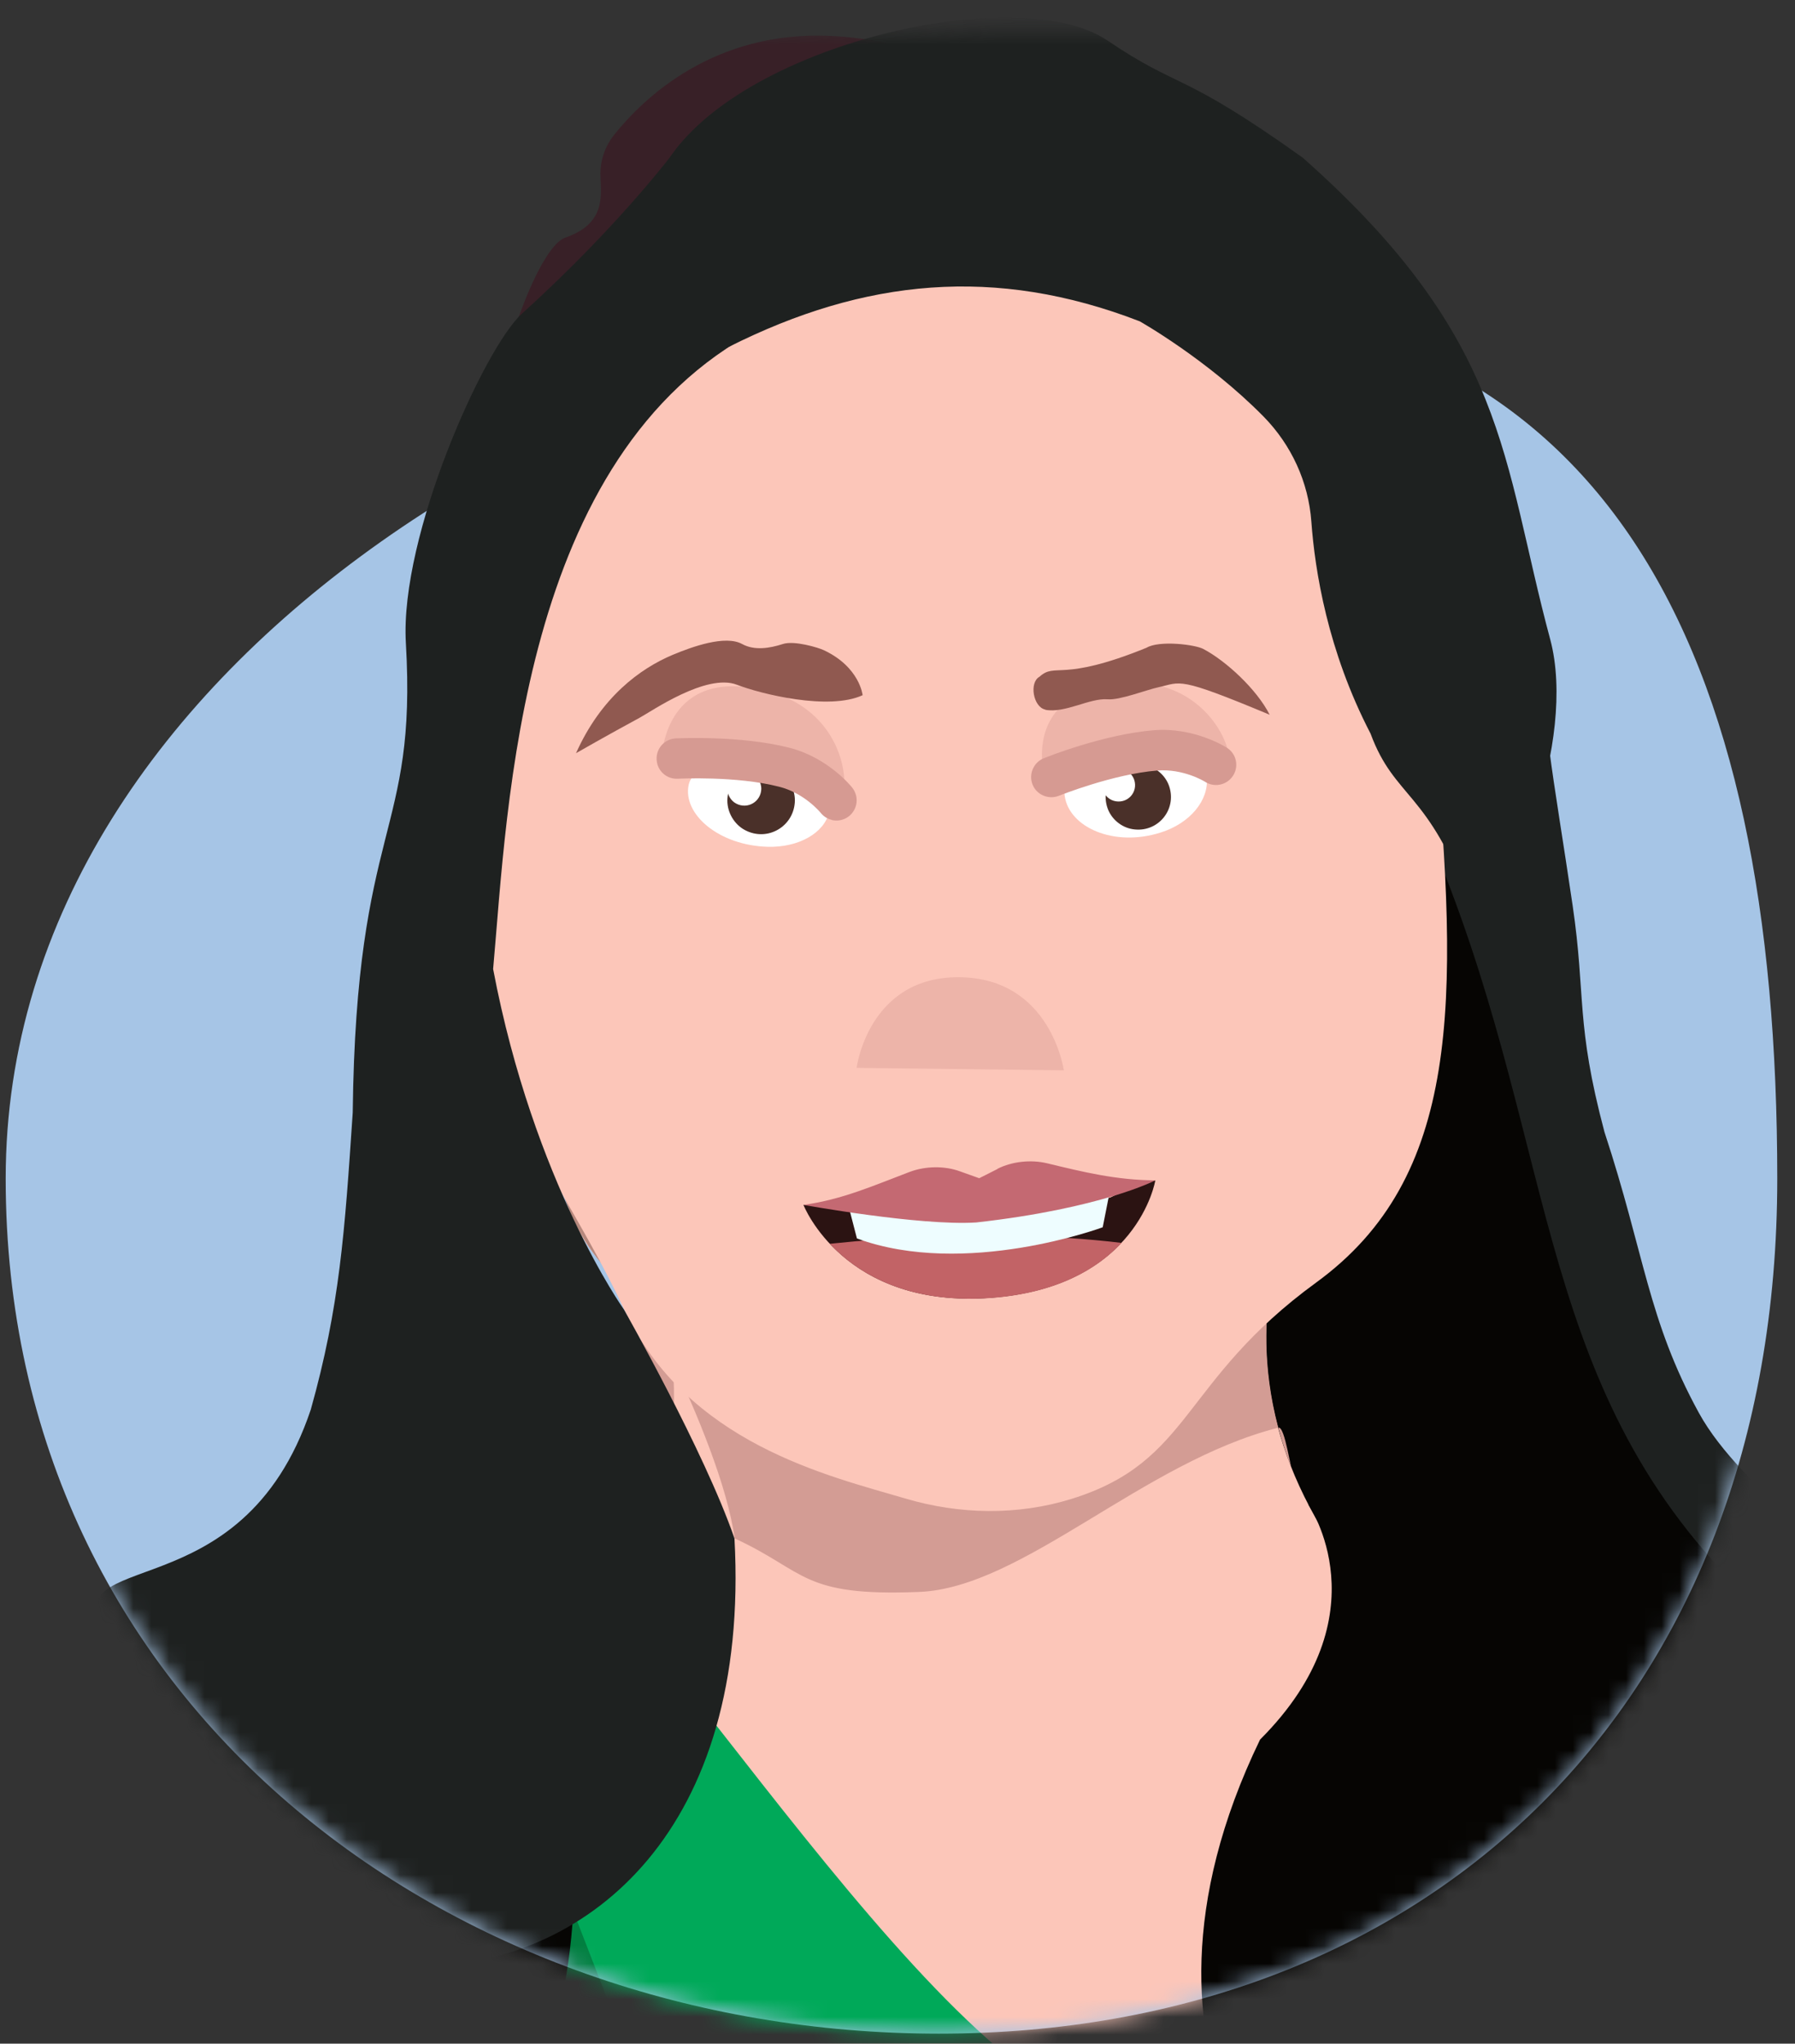 <svg width="101" height="115" viewBox="0 0 101 115" fill="none" xmlns="http://www.w3.org/2000/svg">
<rect x="0" y="0" width="101" height="115" fill="#333333" stroke="none"/>
<path d="M100.002 66.326C100.002 95.934 80.36 114.436 52.834 114.436C25.308 114.436 0.32 95.934 0.32 66.326C0.32 36.717 35.684 16.835 63.211 16.835C90.737 16.835 100.002 36.717 100.002 66.326Z" fill="#A6C5E6"/>
<mask id="mask0_13926_370273" style="mask-type:alpha" maskUnits="userSpaceOnUse" x="0" y="0" width="101" height="115">
<path d="M100.003 66.323C100.003 95.932 80.362 114.433 52.835 114.433C25.309 114.433 0.322 95.932 0.322 66.323C0.322 36.715 -3.631 2.7 23.896 2.7C34.261 2.7 86.662 -2.395 92.329 2.701C101.711 11.138 100.003 47.864 100.003 66.323Z" fill="#11467D"/>
</mask>
<g mask="url(#mask0_13926_370273)">
<g clip-path="url(#clip0_13926_370273)">
<path d="M31.838 82.302C31.838 82.302 63.675 73.763 77.475 81.311C91.275 88.858 61.282 101.986 60.923 102.398C60.564 102.809 19.664 97.089 19.664 97.089L31.838 82.302Z" fill="#682F10"/>
<path d="M71.133 66.347L56.33 66.981L34.948 69.947C34.948 69.947 39.403 85.033 33.336 95.262L55.792 94.4L75.959 93.537C71.606 87.557 71.133 66.347 71.133 66.347Z" fill="#FCC6B9"/>
<path d="M36.5 80.229C36.829 79.94 35.579 71.749 35.246 71.915L71.135 66.347V66.349C71.137 66.46 70.978 72.951 72.302 80.803C59.346 84.849 47.661 86.219 36.5 80.229Z" fill="#D39C94"/>
<path d="M71.785 47.08C71.249 52.129 72.739 56.535 75.106 56.911C76.65 57.16 78.718 55.881 79.749 53.396C80.3 52.068 79.948 49.624 80.133 47.864C80.663 42.819 79.404 39.014 77.032 38.631C74.667 38.249 72.317 42.033 71.785 47.08Z" fill="#FCC6B9"/>
<path d="M74.551 45.605C74.551 45.605 74.575 45.322 74.648 44.858C74.717 44.393 74.876 43.734 75.137 43.031C75.401 42.35 75.844 41.556 76.438 41.49C76.585 41.472 76.739 41.496 76.893 41.54L77.128 41.659L77.301 41.801C77.553 42.045 77.766 42.427 77.912 42.87C78.072 43.304 78.18 43.795 78.249 44.284C78.308 44.769 78.358 45.282 78.324 45.72C78.275 46.224 78.273 46.743 78.208 47.185C78.147 47.634 78.091 48.06 78.036 48.45C77.957 48.846 77.9 49.212 77.849 49.539C77.8 49.868 77.719 50.143 77.674 50.377C77.573 50.84 77.524 51.111 77.524 51.111C77.524 51.111 77.634 50.88 77.812 50.452C77.892 50.232 78.017 49.981 78.117 49.666C78.222 49.355 78.342 48.998 78.46 48.61C78.575 48.212 78.669 47.763 78.774 47.286C78.884 46.811 78.923 46.331 78.996 45.819C79.061 45.234 79.049 44.672 78.979 44.096C78.912 43.53 78.795 42.959 78.608 42.411C78.415 41.872 78.131 41.348 77.727 40.975C77.636 40.882 77.504 40.803 77.382 40.728C77.25 40.663 77.216 40.661 77.055 40.601C76.82 40.554 76.584 40.542 76.345 40.593C75.862 40.7 75.474 41.108 75.229 41.528C74.975 41.95 74.833 42.401 74.727 42.811C74.522 43.643 74.502 44.357 74.496 44.843C74.506 45.336 74.551 45.605 74.551 45.605Z" fill="#D69A99"/>
<path d="M74.553 45.605C74.553 45.605 74.312 45.078 75.854 44.886C75.854 44.886 77.596 45.16 76.687 47.7C76.49 48.245 76.327 48.809 76.24 49.403C76.122 50.248 76.445 51.373 76.062 52.133C75.568 53.115 74.184 52.628 74.056 51.533C73.957 50.696 74.695 49.221 75.034 48.607C75.035 48.607 76.068 46.74 74.553 45.605Z" fill="#D69A99"/>
<path d="M32.979 51.072C33.992 56.022 32.786 60.511 30.294 61.091C28.767 61.451 26.66 60.685 25.822 58.154C25.288 56.539 25.42 55 25.027 53.082C24.805 51.989 24.46 49.704 24.444 48.692C24.385 45.128 24.696 43.631 26.642 43.174C29.134 42.59 31.97 46.124 32.979 51.072Z" fill="#FCC6B9"/>
<path d="M29.902 49.856C29.902 49.856 29.852 49.579 29.734 49.127C29.62 48.672 29.391 48.036 29.052 47.361C28.709 46.712 28.167 45.965 27.529 45.951C27.369 45.947 27.209 45.983 27.047 46.041L26.807 46.177L26.636 46.334C26.385 46.597 26.192 46.993 26.076 47.446C25.942 47.89 25.869 48.385 25.839 48.876C25.817 49.361 25.81 49.874 25.884 50.303C25.983 50.798 26.026 51.313 26.137 51.743C26.241 52.182 26.338 52.598 26.428 52.98C26.547 53.367 26.641 53.723 26.726 54.042C26.807 54.362 26.919 54.628 26.984 54.853C27.134 55.303 27.209 55.568 27.209 55.568C27.209 55.568 27.071 55.349 26.845 54.941C26.74 54.731 26.586 54.491 26.45 54.19C26.312 53.891 26.153 53.551 25.991 53.174C25.837 52.79 25.693 52.355 25.54 51.891C25.38 51.432 25.297 50.959 25.177 50.458C25.055 49.886 25.017 49.329 25.043 48.751C25.064 48.185 25.139 47.611 25.291 47.05C25.449 46.502 25.707 45.955 26.107 45.551C26.196 45.45 26.33 45.361 26.454 45.276C26.588 45.199 26.626 45.195 26.791 45.122C27.038 45.054 27.29 45.023 27.548 45.052C28.073 45.116 28.522 45.484 28.82 45.878C29.127 46.274 29.318 46.706 29.468 47.104C29.762 47.908 29.845 48.612 29.892 49.094C29.927 49.585 29.902 49.856 29.902 49.856Z" fill="#D69A99"/>
<path d="M29.901 49.856C29.901 49.856 30.11 49.313 28.448 49.258C28.448 49.258 26.613 49.682 27.805 52.115C28.063 52.638 28.286 53.181 28.43 53.763C28.629 54.588 28.383 55.729 28.858 56.447C29.473 57.374 30.908 56.77 30.945 55.677C30.979 54.84 30.062 53.444 29.646 52.868C29.646 52.868 28.381 51.111 29.901 49.856Z" fill="#D69A99"/>
<path d="M29.316 56.109L29.425 56.214C29.494 56.289 29.571 56.416 29.64 56.582C29.681 56.667 29.697 56.762 29.721 56.867C29.744 56.972 29.772 57.087 29.76 57.202C29.756 57.315 29.76 57.44 29.742 57.564C29.723 57.681 29.679 57.79 29.646 57.907C29.598 58.012 29.571 58.138 29.506 58.222L29.316 58.463C29.198 58.627 29.054 58.724 28.918 58.774C28.658 58.903 28.465 58.909 28.465 58.909C28.465 58.909 28.53 58.661 28.654 58.408L28.759 58.212L28.845 57.984L28.946 57.768L29.023 57.538C29.096 57.394 29.125 57.242 29.167 57.089L29.216 56.863L29.257 56.639C29.303 56.356 29.316 56.107 29.316 56.109Z" fill="#D69A99"/>
<path d="M50.274 7.83V7.824C50.163 7.828 50.055 7.836 49.948 7.84C49.834 7.844 49.727 7.848 49.619 7.852V7.856C33.144 8.705 24.081 13.75 27.873 43.405L31.713 66.993C31.713 66.993 32.401 71.295 37.299 73.679L46.604 79.779C46.604 79.779 50.865 81.56 53.063 81.281C55.273 81.372 59.447 79.317 59.447 79.317L68.121 72.359C72.303 68.508 73.145 63.288 73.145 63.288L75.126 41.932C75.798 26.062 73.656 18.071 68.781 13.4C68.158 12.804 66.266 13.659 65.333 12.921C64.401 12.182 64.433 9.848 63.654 9.495C59.836 7.767 55.763 7.642 50.274 7.83Z" fill="#FCC6B9"/>
<path d="M70.872 50.747C65.343 63.966 59.76 51.575 55.798 50.791C53.892 50.415 52.471 51.563 51.515 52.141C50.32 52.864 49.934 52.709 48.536 52.662C46.555 52.595 46.679 52.504 44.649 52.662C42.416 52.836 41.056 60.938 37.902 60.736C35.45 60.578 34.182 59.602 33.173 57.483C32.629 56.341 32.16 53.608 31.758 52.418C31.255 50.937 30.378 50.411 29.02 50.452L30.967 63.518C30.967 63.518 32.471 71.296 37.3 73.682L46.26 79.63C46.26 79.63 50.361 81.338 52.544 81.426C55.343 81.54 59.159 79.511 59.159 79.511L67.245 73.739C71.853 70.951 73.148 63.289 73.148 63.289C73.726 58.663 74.006 53.81 74.049 48.773C72.508 48.805 71.199 48.973 70.872 50.747Z" fill="#EFB9AB"/>
<path d="M48.152 63.094C49.27 62.542 53.672 60.885 56.238 61.99C52.828 65.564 49.674 63.223 48.152 63.094Z" fill="#B6887D"/>
<path d="M67.613 63.593C67.152 63.164 65.904 60.851 63.172 61.421C60.312 62.017 60.036 65.557 58.258 66.742C55.427 68.628 52.198 70.351 48.154 68.583C45.577 67.456 43.894 63.009 41.864 63.168C39.63 63.342 39.809 66.225 36.656 66.023C34.203 65.864 30.965 63.516 30.965 63.516C30.965 63.516 31.192 71.01 37.298 73.679L44.302 78.479C45.672 79.418 47.176 80.144 48.767 80.625C50.04 81.01 51.514 81.384 52.541 81.425C54.599 81.508 57.207 80.435 58.443 79.861C58.871 79.661 59.279 79.424 59.663 79.15L67.243 73.741C71.851 70.953 73.146 63.29 73.146 63.29C73.146 63.29 70.8 66.557 67.613 63.593Z" fill="#B6887D"/>
<path d="M27.709 42.096C27.709 42.096 30.271 34.802 29.907 30.604C29.54 26.405 29.1 18.154 32.035 15.649C34.97 13.145 41.203 9.387 44.651 9.387C48.099 9.387 53.158 7.397 60.493 11.228C67.828 15.059 69.882 21.542 69.149 23.385C68.415 25.227 67.168 30.385 70.542 34.362C73.917 38.34 74.047 48.775 74.047 48.775C74.047 48.775 73.917 39.326 75.965 38.734C77.321 38.471 76.74 35.469 76.213 33.85C75.79 32.541 75.522 31.186 75.411 29.814C75.125 26.286 73.945 19.154 69.166 13.378C68.778 12.907 68.181 12.671 67.576 12.729C66.09 12.867 65.335 11.606 64.629 10.648C63.982 9.771 63.212 8.995 62.336 8.347C59.523 6.268 53.387 2.344 46.782 2.021C40.178 1.698 36.208 5.518 34.554 7.591C34.028 8.25 33.752 9.08 33.786 9.925C33.831 11.064 34.058 12.594 31.82 13.366C29.116 14.297 23.898 33.256 27.709 42.096Z" fill="#382027"/>
<path d="M35.935 83.083L32.125 84.178C31.727 84.293 31.601 84.797 31.898 85.087C35.671 88.754 55.401 105.786 77.561 84.984C77.841 84.72 77.768 84.255 77.419 84.095C74.478 82.732 73.607 82.368 73.287 82.257C73.1 82.192 72.893 82.233 72.747 82.368C70.784 84.17 55.641 96.992 36.399 83.168C36.263 83.069 36.093 83.037 35.935 83.083Z" fill="white"/>
<path d="M76.674 82.731C71.174 87.356 63.227 90.266 54.376 90.266C45.685 90.266 37.859 87.461 32.374 82.978C20.308 86.332 -4.334 93.032 -0.935 125.699H53.586H55.642H110.162C113.647 92.209 88.205 86.011 76.674 82.731Z" fill="#F8620E"/>
<path d="M14.836 116.589L13.785 115.471L20.525 109.077L26.905 115.486L25.823 116.574L20.495 111.222L14.836 116.589Z" fill="#682F10"/>
<path d="M96.418 116.573L91.047 111.178L84.515 116.397L83.562 115.193L91.163 109.121L97.501 115.486L96.418 116.573Z" fill="#682F10"/>
<path d="M84.366 116.574L79.011 111.194L72.876 116.419L71.887 115.247L79.095 109.105L85.448 115.487L84.366 116.574Z" fill="#682F10"/>
<path d="M61.672 116.589L60.621 115.471L67.361 109.077L73.739 115.486L72.657 116.573L67.329 111.222L61.672 116.589Z" fill="#682F10"/>
<path d="M49.339 116.494L48.352 115.32L55.653 109.128L62.487 115.298L61.464 116.441L55.621 111.168L49.339 116.494Z" fill="#682F10"/>
<path d="M38.254 116.589L37.203 115.471L43.943 109.077L50.323 115.486L49.241 116.573L43.913 111.222L38.254 116.589Z" fill="#682F10"/>
<path d="M26.023 116.49L25.027 115.322L32.228 109.126L38.983 115.225L37.96 116.367L32.204 111.172L26.023 116.49Z" fill="#682F10"/>
<path d="M14.836 109.797L13.785 108.681L20.525 102.287L26.905 108.694L25.823 109.783L20.495 104.429L14.836 109.797Z" fill="#682F10"/>
<path d="M96.418 109.783L91.047 104.388L84.515 109.607L83.562 108.403L91.163 102.329L97.501 108.694L96.418 109.783Z" fill="#682F10"/>
<path d="M84.366 109.783L79.011 104.403L72.876 109.629L71.887 108.456L79.095 102.312L85.448 108.694L84.366 109.783Z" fill="#682F10"/>
<path d="M61.672 109.797L60.621 108.681L67.361 102.287L73.739 108.694L72.657 109.783L67.329 104.429L61.672 109.797Z" fill="#682F10"/>
<path d="M49.339 109.704L48.352 108.528L55.653 102.338L62.487 108.508L61.464 109.651L55.621 104.378L49.339 109.704Z" fill="#682F10"/>
<path d="M38.254 109.797L37.203 108.681L43.943 102.287L50.323 108.694L49.241 109.783L43.913 104.429L38.254 109.797Z" fill="#682F10"/>
<path d="M26.023 109.7L25.027 108.532L32.228 102.334L38.983 108.433L37.96 109.577L32.204 104.382L26.023 109.7Z" fill="#682F10"/>
<path d="M16.19 111.587C16.19 103.586 15.228 96.26 13.632 90.581C4.616 96.46 -2.914 106.677 -0.935 125.699H15.122C15.806 121.428 16.19 116.642 16.19 111.587Z" fill="#C54D09"/>
<path d="M95.475 90.272C93.828 95.993 92.828 103.437 92.828 111.587C92.828 116.642 93.213 121.428 93.897 125.699H110.165C112.177 106.334 104.521 96.099 95.475 90.272Z" fill="#81072F"/>
<path d="M31.695 82.326L27.023 83.667C26.534 83.807 26.378 84.425 26.745 84.782C31.369 89.276 55.552 110.152 82.711 84.655C83.054 84.332 82.965 83.762 82.537 83.564C78.932 81.895 77.866 81.447 77.473 81.311C77.243 81.231 76.99 81.281 76.811 81.445C74.404 83.653 55.846 99.368 32.258 82.425C32.097 82.309 31.888 82.271 31.695 82.326Z" fill="#C54D09"/>
<path d="M50.934 58.297L42.406 60.937C45.312 62.032 46.727 60.976 51.547 60.651C55.654 60.374 56.159 61.222 60.862 57.98L50.934 58.297Z" fill="#AD6060"/>
<path d="M52.885 56.529C52.56 56.737 52.006 56.792 51.633 56.695C50.748 56.462 49.753 56.761 48.897 57.178C47.015 58.097 44.547 60.45 42.406 60.937C42.406 60.937 50.813 58.555 51.633 58.578C52.453 58.602 60.86 57.98 60.86 57.98C58.674 58.17 57.72 56.684 55.649 56.386C54.706 56.25 53.658 56.036 52.885 56.529Z" fill="#BF6D6D"/>
<path d="M43.421 38.554C43.099 36.533 40.817 32.436 36.167 33.688C31.517 34.939 33.186 40.529 33.186 40.529L43.421 38.554Z" fill="#EDB4A9"/>
<path d="M34.651 42.237C35.008 44.56 37.604 46.098 40.194 45.108C41.848 44.479 42.84 42.806 42.631 41.158C42.331 38.818 39.818 39.475 37.06 39.657C35.631 39.752 34.45 40.917 34.651 42.237Z" fill="white"/>
<path d="M38.182 44.707C40.092 44.99 41.59 43.18 40.963 41.346C40.667 40.485 39.881 39.828 38.984 39.695C37.074 39.412 35.578 41.22 36.203 43.055C36.498 43.917 37.283 44.574 38.182 44.707Z" fill="#4A3029"/>
<path d="M36.699 42.453C37.659 42.596 38.412 41.687 38.099 40.764C37.951 40.331 37.555 40 37.103 39.934C36.143 39.792 35.39 40.701 35.706 41.623C35.853 42.055 36.248 42.388 36.699 42.453Z" fill="white"/>
<path d="M43.323 40.463C43.664 40.432 43.986 40.248 44.183 39.935C44.516 39.402 44.358 38.695 43.826 38.361C43.751 38.313 41.967 37.202 39.708 37.412C36.867 37.675 33.664 39.004 33.528 39.062C32.949 39.305 32.675 39.972 32.915 40.554C33.158 41.139 33.822 41.412 34.402 41.17C34.433 41.158 37.427 39.917 39.917 39.685C41.391 39.548 42.602 40.285 42.614 40.293C42.834 40.432 43.083 40.485 43.323 40.463Z" fill="#D69A92"/>
<path d="M65.434 36.596C65.057 34.584 62.662 30.553 58.048 31.933C53.433 33.313 55.258 38.853 55.258 38.853L65.434 36.596Z" fill="#EDB4A9"/>
<path d="M56.301 40.599C56.723 42.932 59.365 44.413 61.925 43.346C63.559 42.666 64.504 40.954 64.247 39.298C63.883 36.946 61.387 37.677 58.635 37.934C57.21 38.067 56.061 39.273 56.301 40.599Z" fill="white"/>
<path d="M60.187 43.039C62.105 43.269 63.551 41.419 62.875 39.602C62.556 38.748 61.754 38.113 60.851 38.006C58.935 37.776 57.49 39.625 58.164 41.441C58.482 42.296 59.284 42.93 60.187 43.039Z" fill="#4A3029"/>
<path d="M58.622 40.894C59.586 41.011 60.313 40.081 59.972 39.166C59.813 38.736 59.408 38.417 58.955 38.364C57.991 38.249 57.264 39.178 57.605 40.09C57.765 40.52 58.169 40.841 58.622 40.894Z" fill="white"/>
<path d="M64.92 38.562C65.259 38.521 65.576 38.328 65.763 38.012C66.083 37.469 65.905 36.768 65.365 36.447C65.288 36.402 63.475 35.341 61.222 35.612C58.389 35.955 55.223 37.372 55.089 37.432C54.516 37.691 54.261 38.366 54.518 38.94C54.776 39.517 55.446 39.772 56.02 39.514C56.049 39.501 59.008 38.178 61.492 37.877C62.962 37.699 64.192 38.402 64.204 38.41C64.429 38.544 64.679 38.592 64.92 38.562Z" fill="#D69A92"/>
<path d="M45.255 53.917C45.255 53.917 44.809 49.393 49.178 48.444C53.546 47.498 55.166 51.767 55.166 51.767L45.255 53.917Z" fill="#E6ABA0"/>
<path d="M53.046 35.529C52.358 35.481 51.741 35.026 51.542 34.363C51.373 33.8 51.455 33.082 52.462 32.456C54.479 31.203 61.814 30.983 64.051 32.125C66.288 33.268 66.76 36.683 69.58 38.19C65.151 37.113 63.819 33.688 60.972 34.59C59.939 34.915 55.2 35.681 53.046 35.529Z" fill="#A05F5F"/>
<path d="M30.168 41.623C30.168 41.623 31.185 38.806 30.994 36.622C30.801 34.44 33.125 33.749 34.376 33.582C35.835 33.388 37.69 33.642 39.163 33.224C40.716 32.782 42.293 33.43 43.468 34.295C44.047 34.723 43.909 35.624 43.227 35.853C41.528 36.426 39.549 36.339 38.845 36.069C37.842 35.683 33.647 35.586 33.001 36.98C32.224 38.659 30.168 41.623 30.168 41.623Z" fill="#A05F5F"/>
<path d="M26.178 38.499C26.178 38.499 26.415 38.331 30.01 36.986C31.102 36.578 32.431 36.279 33.805 36.068C36.953 35.582 40.351 35.553 41.743 35.705C43.596 35.907 47.211 35.907 47.725 35.828C48.24 35.749 51.689 34.66 53.396 33.909C54.678 33.345 57.928 32.349 61.076 31.864C62.45 31.652 63.806 31.537 64.969 31.599C68.801 31.799 69.077 31.888 69.077 31.888L69.018 31.502C69.018 31.502 68.742 31.413 64.91 31.212C63.745 31.151 62.391 31.266 61.015 31.478C57.865 31.963 54.617 32.959 53.335 33.523C51.628 34.274 48.179 35.363 47.664 35.442C47.15 35.521 43.535 35.521 41.682 35.319C40.29 35.167 36.894 35.196 33.744 35.681C32.37 35.893 31.041 36.192 29.949 36.6C26.354 37.945 26.117 38.113 26.117 38.113L26.569 41.071L26.287 39.23L26.178 38.499Z" fill="#3D3D3D"/>
<path d="M69.307 33.376L69.079 31.883C69.079 31.883 68.802 31.794 64.971 31.594C63.806 31.533 62.451 31.648 61.078 31.86C57.929 32.345 54.679 33.341 53.398 33.905C51.691 34.656 48.241 35.745 47.727 35.824C47.212 35.903 43.597 35.903 41.744 35.701C40.352 35.548 36.956 35.578 33.806 36.063C32.432 36.275 31.104 36.574 30.012 36.982C26.416 38.326 26.18 38.495 26.18 38.495L26.292 39.225L26.574 41.067L26.588 41.158L26.633 41.451C26.633 41.451 27.313 41.609 27.893 42.837C28.453 44.019 29.357 49.052 33.765 50.282C33.771 50.28 33.777 50.28 33.782 50.278C35.156 50.632 36.694 50.709 38.239 50.47C39.552 50.268 40.869 49.84 42.091 49.171C42.207 49.108 42.32 49.04 42.428 48.973C42.428 48.973 42.428 48.973 42.43 48.973C42.446 48.963 42.462 48.955 42.477 48.945C42.475 48.945 42.474 48.945 42.471 48.945C42.759 48.763 43.033 48.569 43.289 48.361C45.507 46.571 46.434 44.059 46.69 42.306C46.942 40.586 46.853 38.283 48.066 38.016C49.302 37.903 49.905 40.128 50.66 41.692C51.428 43.286 53.063 45.403 55.712 46.444C56.004 46.559 56.305 46.658 56.617 46.743C57.996 47.12 59.554 47.203 61.117 46.961C62.406 46.763 63.701 46.343 64.903 45.684C65.034 45.613 65.16 45.538 65.282 45.462C69.216 42.979 68.566 37.839 68.747 36.535C68.935 35.188 69.536 34.834 69.536 34.834L69.307 33.376ZM28.033 39.501C27.573 39.637 27.159 39.605 27.106 39.427C27.053 39.249 27.382 38.994 27.841 38.857C28.301 38.72 28.715 38.752 28.768 38.93C28.819 39.108 28.49 39.364 28.033 39.501ZM43.197 46.934C42.251 47.904 40.017 48.876 37.703 49.234H37.701C37.555 49.256 37.41 49.276 37.264 49.294C35.462 49.51 33.658 49.329 32.42 48.464C31.179 47.597 29.99 44.916 29.629 42.552C29.619 42.49 29.611 42.427 29.602 42.366C29.474 41.407 29.485 40.512 29.692 39.823C29.775 39.548 29.887 39.306 30.035 39.106C30.037 39.105 30.039 39.101 30.041 39.099C30.585 38.378 32.564 37.627 34.928 37.188C35.164 37.144 35.403 37.103 35.647 37.065H35.649C39.024 36.544 42.943 36.685 44.614 38.384C44.618 38.388 44.622 38.392 44.624 38.394C44.624 38.394 44.624 38.396 44.626 38.396C44.632 38.402 44.64 38.41 44.646 38.416C44.867 38.647 45.03 39.059 45.131 39.586C45.142 39.647 45.152 39.709 45.162 39.772C45.47 41.764 44.928 45.159 43.197 46.934ZM65.998 43.286C65 44.581 63.131 45.314 61.19 45.613C58.876 45.969 56.453 45.714 55.261 45.074C53.078 43.902 51.549 40.825 51.245 38.833C51.235 38.77 51.227 38.707 51.22 38.647C51.157 38.114 51.19 37.673 51.332 37.384C52.394 35.236 56.118 33.907 59.512 33.384C59.767 33.345 60.017 33.311 60.267 33.281C62.652 32.992 64.754 33.115 65.477 33.642C65.676 33.786 65.856 33.98 66.013 34.216C66.419 34.812 66.699 35.665 66.863 36.622C66.875 36.687 66.885 36.752 66.894 36.818C67.257 39.18 66.922 42.087 65.998 43.286ZM67.45 33.129C66.971 33.129 66.583 32.978 66.583 32.792C66.583 32.606 66.971 32.456 67.45 32.456C67.929 32.456 68.318 32.606 68.318 32.792C68.318 32.978 67.927 33.129 67.45 33.129Z" fill="#202020"/>
<path d="M65.999 43.287C66.923 42.087 67.256 39.178 66.897 36.816C66.888 36.751 66.878 36.685 66.866 36.62C67.179 38.946 66.84 41.732 65.942 42.901C64.944 44.195 63.075 44.926 61.134 45.227C58.82 45.583 56.397 45.328 55.204 44.688C53.095 43.554 51.593 40.639 51.223 38.647C51.23 38.709 51.238 38.77 51.248 38.834C51.552 40.825 53.084 43.902 55.264 45.075C56.456 45.716 58.879 45.969 61.193 45.613C63.135 45.314 65.001 44.584 65.999 43.287Z" fill="#3D3D3D"/>
<path d="M45.13 39.586C45.371 41.597 44.809 44.831 43.136 46.549C42.19 47.52 39.954 48.494 37.64 48.85C35.697 49.149 33.698 49.014 32.359 48.08C31.153 47.236 29.996 44.68 29.602 42.368C29.609 42.429 29.619 42.492 29.629 42.554C29.99 44.918 31.178 47.599 32.42 48.466C33.66 49.331 35.464 49.511 37.264 49.296C37.409 49.278 37.555 49.26 37.701 49.236C37.701 49.236 37.701 49.236 37.703 49.236C40.017 48.88 42.251 47.908 43.197 46.935C44.928 45.159 45.47 41.764 45.164 39.774C45.152 39.709 45.142 39.647 45.13 39.586Z" fill="#3D3D3D"/>
<path d="M67.449 33.129C67.928 33.129 68.317 32.978 68.317 32.792C68.317 32.606 67.928 32.456 67.449 32.456C66.97 32.456 66.582 32.606 66.582 32.792C66.582 32.978 66.97 33.129 67.449 33.129Z" fill="#A6C5E6"/>
<path d="M27.843 38.857C27.383 38.994 27.054 39.249 27.107 39.428C27.16 39.606 27.574 39.639 28.034 39.501C28.493 39.362 28.822 39.109 28.769 38.931C28.716 38.752 28.302 38.721 27.843 38.857Z" fill="#A6C5E6"/>
<path d="M69.078 31.884L75.147 39.459C74.988 39.816 74.84 40.378 74.694 40.988L69.529 34.842" fill="#111111"/>
<path d="M75.231 39.273L69.019 31.497L69.079 31.883L75.148 39.461L75.231 39.273Z" fill="#4F4F4F"/>
</g>
<g clip-path="url(#clip1_13926_370273)">
<mask id="mask1_13926_370273" style="mask-type:luminance" maskUnits="userSpaceOnUse" x="-11" y="1" width="132" height="139">
<path d="M120.87 1.68H-11V139.93H120.87V1.68Z" fill="white"/>
</mask>
<g mask="url(#mask1_13926_370273)">
<path d="M85.457 86.2L76.938 134.75H80.858L103.327 94.04C97.448 90.19 90.987 87.84 85.457 86.2Z" fill="#B74C0F"/>
<path d="M87.169 37.86C86.479 39.08 87.439 43.81 88.489 50.96C89.239 56.06 88.649 57.57 90.279 63.7C92.549 70.6 92.719 74.26 95.589 79.5C100.469 88.4 121.479 95.06 92.339 105.82C86.569 107.95 80.879 101.33 77.069 95.28C73.949 90.33 72.749 84.41 73.619 78.62L78.139 48.46L87.179 37.86H87.169Z" fill="#1E2120"/>
<path d="M85.457 86.2L76.938 134.75H120.518C124.048 100.99 101.037 90.84 85.468 86.2H85.457Z" fill="#017F40"/>
<path d="M79.677 45.37C77.427 43.68 77.277 41.12 75.137 39.33L57.977 59.96L61.817 87.24C62.447 91.73 64.407 95.93 67.457 99.28C68.417 100.34 69.507 101.45 70.677 102.53C71.467 103.25 72.427 103.72 73.437 104.05C75.187 104.62 78.067 110.29 79.807 109.69C86.567 107.35 105.227 97.7 96.387 87.83C85.837 76.04 87.477 62.49 79.677 45.36V45.37Z" fill="#060503"/>
<path d="M76.47 89.02C66.05 75.89 74.42 64.89 74.42 64.89L54.75 73.84V73.2L53.69 73.52L52.63 73.2V73.84L36.68 68.19C36.68 68.19 40.76 85.38 34.15 88.98C27.54 92.59 -7.76 99.64 -3.56 139.92H110.94C115.15 99.65 82.64 129.78 76.47 89.02Z" fill="#FCC6B9"/>
<path d="M38.097 134.75H42.797L24.038 86.31C20.038 87.52 15.568 89.1 11.188 91.34L38.097 134.74V134.75Z" fill="#B74C0F"/>
<path d="M82.728 99.17C76.008 103.1 73.388 119.03 63.558 119.03C53.728 119.03 36.018 88.69 29.308 84.82C14.328 88.86 -14.562 97.23 -10.642 134.75H120.508C124.458 96.9 97.608 103.17 82.738 99.17H82.728Z" fill="#00A959"/>
<path d="M24.038 86.31C8.479 91.01 -14.142 101.27 -10.642 134.75H42.798L24.029 86.31H24.038Z" fill="#017F40"/>
<path d="M51.72 89.58C57.54 89.35 64.31 82.27 71.92 80.34C72.31 80.18 72.63 82.92 72.77 82.86C69.85 75.7 72.04 69.92 72.04 69.92L54.75 73.84V73.2L53.69 73.52L52.63 73.2V73.84L34.66 70.39C34.66 70.39 40.5 80.66 41.34 86.57C45.38 88.43 45.07 89.85 51.72 89.58Z" fill="#D39C94"/>
<path d="M34.328 47.68C32.378 41.64 27.768 43.04 27.338 43.18C26.888 43.23 22.118 43.94 22.938 50.24C23.768 56.57 27.438 60.01 30.888 59C34.438 58.44 36.288 53.76 34.328 47.68Z" fill="#D97E65"/>
<path d="M27.139 40.17C31.838 12.36 51.038 15.92 53.188 16.13C55.349 15.92 78.109 13.23 80.709 41.28C82.118 56.49 82.159 66.27 74.058 72.17C66.428 77.73 67.079 82.23 60.309 84.34C57.258 85.29 53.989 85.23 50.928 84.32C46.608 83.04 38.658 81.24 35.118 73.68C30.398 63.58 23.979 59.12 27.139 40.17Z" fill="#FCC6B9"/>
<path d="M33.929 78.09C31.049 74.5 26.599 70.1 24.289 69.15C29.279 83.07 15.669 91.01 12.339 97.23C-10.911 129.57 30.409 139.66 32.259 107.55C32.299 107.2 35.649 90.08 35.679 89.74C37.879 84.33 35.779 80.4 33.919 78.09H33.929Z" fill="#060503"/>
<path d="M36.957 10.23C36.957 10.23 34.967 16.92 41.027 19.51C48.627 15.69 56.007 14.94 64.127 18.08C64.127 18.08 67.927 20.22 71.097 23.44C72.667 25.04 73.627 27.13 73.787 29.36C73.987 32.1 74.697 36.62 77.117 41.28C78.477 44.96 80.367 44.47 82.697 50.86C84.967 51.26 88.757 41.68 87.227 35.98C84.497 25.85 84.887 19.13 73.297 8.87C66.377 3.93 66.467 5.09 62.297 2.27C57.017 -1.29 39.917 2.91 36.967 10.21L36.957 10.23Z" fill="#1E2120"/>
<path d="M38.287 8.08C38.287 8.08 35.157 12.41 29.367 17.65C27.247 19.57 22.487 30.13 22.837 36.18C23.477 47.08 20.037 46.17 19.847 62.61C19.397 69.33 19.117 73.51 17.487 79.32C13.587 90.94 3.117 86.85 5.797 92.03C5.297 116.26 43.117 119.3 41.327 86.57C39.637 81.67 35.107 73.69 35.107 73.69C35.107 73.69 30.027 66.56 27.747 54.53C28.567 45.45 29.197 25.56 42.697 18.54C39.967 14.8 39.597 12.65 38.277 8.09L38.287 8.08Z" fill="#1E2120"/>
<path d="M73.62 84.67C73.62 84.67 77.94 90.85 70.9 97.89C61.93 116.44 73.97 127 74.74 124.47C75.51 121.94 80.68 112.44 79.25 110.98C77.82 109.51 76.32 121.17 79.5 125.02C80.81 126.6 86.56 124.67 88.18 119.99C89 117.63 90.1 115.37 91.3 113.18C103.88 90.28 73.62 84.67 73.62 84.67Z" fill="#060503"/>
<path d="M48.199 60.09C48.199 60.09 48.859 54.93 53.999 54.99C59.139 55.05 59.859 60.23 59.859 60.23L48.199 60.09Z" fill="#EDB4A9"/>
<path d="M69.131 42.43C68.861 40.82 66.691 37.58 62.021 38.61C57.341 39.64 58.861 44.08 58.861 44.08L69.131 42.43Z" fill="#EDB4A9"/>
<path d="M59.909 44.79C60.159 46.56 62.679 47.68 65.299 46.85C66.969 46.33 68.029 45.02 67.899 43.76C67.709 41.97 65.179 42.54 62.419 42.75C60.989 42.86 59.769 43.78 59.909 44.79Z" fill="white"/>
<path d="M63.739 46.66C65.129 46.88 66.229 45.58 65.789 44.25C65.579 43.62 65.009 43.14 64.359 43.04C62.969 42.82 61.869 44.12 62.309 45.45C62.519 46.08 63.089 46.56 63.739 46.66Z" fill="#4A3029"/>
<path d="M62.789 45.09C63.489 45.2 64.039 44.55 63.819 43.88C63.709 43.56 63.429 43.32 63.099 43.27C62.399 43.16 61.849 43.81 62.069 44.48C62.169 44.8 62.459 45.04 62.789 45.09Z" fill="white"/>
<path d="M68.52 44.17C68.86 44.14 69.18 43.96 69.38 43.65C69.72 43.12 69.57 42.42 69.04 42.08C68.96 42.03 67.19 40.91 64.93 41.09C62.09 41.32 58.87 42.61 58.73 42.67C58.15 42.9 57.87 43.57 58.1 44.15C58.33 44.73 59 45.01 59.58 44.78C59.61 44.77 62.62 43.56 65.11 43.36C66.59 43.24 67.79 43.98 67.8 43.99C68.02 44.13 68.27 44.19 68.51 44.17H68.52Z" fill="#D69A92"/>
<path d="M58.821 39.93C58.141 39.8 57.891 38.41 58.491 38.08C59.411 37.25 59.671 38.42 64.511 36.45C65.231 36.02 67.251 36.27 67.711 36.52C68.981 37.19 70.711 38.78 71.441 40.22C66.201 38.03 66.481 38.39 65.191 38.67C64.531 38.81 63.001 39.41 62.331 39.35C61.301 39.27 59.941 40.15 58.811 39.94L58.821 39.93Z" fill="#905950"/>
<path d="M47.469 44.58C47.739 42.97 46.739 39.2 41.979 38.66C37.219 38.12 37.219 42.82 37.219 42.82L47.469 44.58Z" fill="#EDB4A9"/>
<path d="M38.748 44.17C38.408 45.81 40.438 47.57 43.188 47.65C44.948 47.7 46.368 46.87 46.648 45.72C47.048 44.08 44.458 43.81 41.788 43.14C40.408 42.8 38.938 43.24 38.748 44.17Z" fill="white"/>
<path d="M41.916 46.71C43.196 47.39 44.706 46.49 44.726 45.04C44.726 44.36 44.336 43.7 43.736 43.38C42.456 42.7 40.946 43.6 40.926 45.05C40.926 45.73 41.316 46.39 41.916 46.71Z" fill="#4A3029"/>
<path d="M41.426 45.22C42.066 45.56 42.826 45.11 42.836 44.38C42.836 44.04 42.636 43.71 42.336 43.54C41.686 43.2 40.936 43.65 40.926 44.38C40.926 44.72 41.116 45.06 41.426 45.22Z" fill="white"/>
<path d="M46.788 46.14C47.118 46.22 47.478 46.16 47.768 45.93C48.258 45.54 48.348 44.83 47.958 44.33C47.908 44.26 46.588 42.62 44.388 42.07C41.618 41.37 38.158 41.55 38.018 41.55C37.388 41.59 36.908 42.12 36.948 42.75C36.978 43.38 37.518 43.86 38.148 43.82C38.178 43.82 41.418 43.65 43.838 44.27C45.278 44.63 46.168 45.73 46.178 45.74C46.338 45.94 46.558 46.08 46.788 46.13V46.14Z" fill="#D69A92"/>
<path d="M32.408 42.39C33.818 39.23 36.018 37.62 37.848 36.85C38.948 36.39 40.808 35.72 41.758 36.24C42.448 36.62 43.308 36.48 44.048 36.24C44.688 36.03 46.038 36.44 46.338 36.58C48.378 37.53 48.538 39.12 48.538 39.12C46.628 40 42.808 39.05 41.458 38.53C39.748 37.87 36.638 40.04 35.988 40.39C34.158 41.38 32.398 42.39 32.398 42.39H32.408Z" fill="#905950"/>
<path d="M64.087 66.6L62.467 67.39C59.127 68.02 55.317 68.27 51.227 68.27L46.957 67.8C45.867 67.8 45.207 67.8 45.207 67.8C45.207 67.8 47.477 73.65 55.757 73.03C64.037 72.41 65.007 66.42 65.007 66.42C64.707 66.49 64.397 66.54 64.087 66.6Z" fill="#2B1312"/>
<path d="M49.638 69.73C48.638 69.8 47.648 69.89 46.688 69.99C48.178 71.58 50.958 73.39 55.758 73.04C59.517 72.76 61.767 71.38 63.108 69.94C59.407 69.49 54.718 69.38 49.638 69.74V69.73Z" fill="#C26366"/>
<path d="M47.777 67.99L48.217 69.69C54.317 71.93 62.047 69.06 62.047 69.06L62.427 67.14C56.887 68.29 50.747 68.3 47.777 67.99Z" fill="#EEFDFF"/>
<path d="M56.127 65.78C55.787 65.95 55.447 66.13 55.097 66.3C54.737 66.17 54.377 66.04 54.007 65.91C53.147 65.6 52.087 65.61 51.197 65.94C49.237 66.68 47.387 67.51 45.207 67.8C45.207 67.8 51.747 68.99 54.927 68.79C61.987 68 65.007 66.42 65.007 66.42C62.817 66.41 60.947 65.95 58.917 65.46C57.997 65.24 56.937 65.36 56.127 65.77V65.78Z" fill="#C46972"/>
</g>
</g>
</g>
<defs>
<clipPath id="clip0_13926_370273">
<rect width="111.742" height="123.699" fill="white" transform="translate(-1.254 1.999)"/>
</clipPath>
<clipPath id="clip1_13926_370273">
<rect width="131.9" height="138.93" fill="white" transform="translate(-11 1)"/>
</clipPath>
</defs>
</svg>
